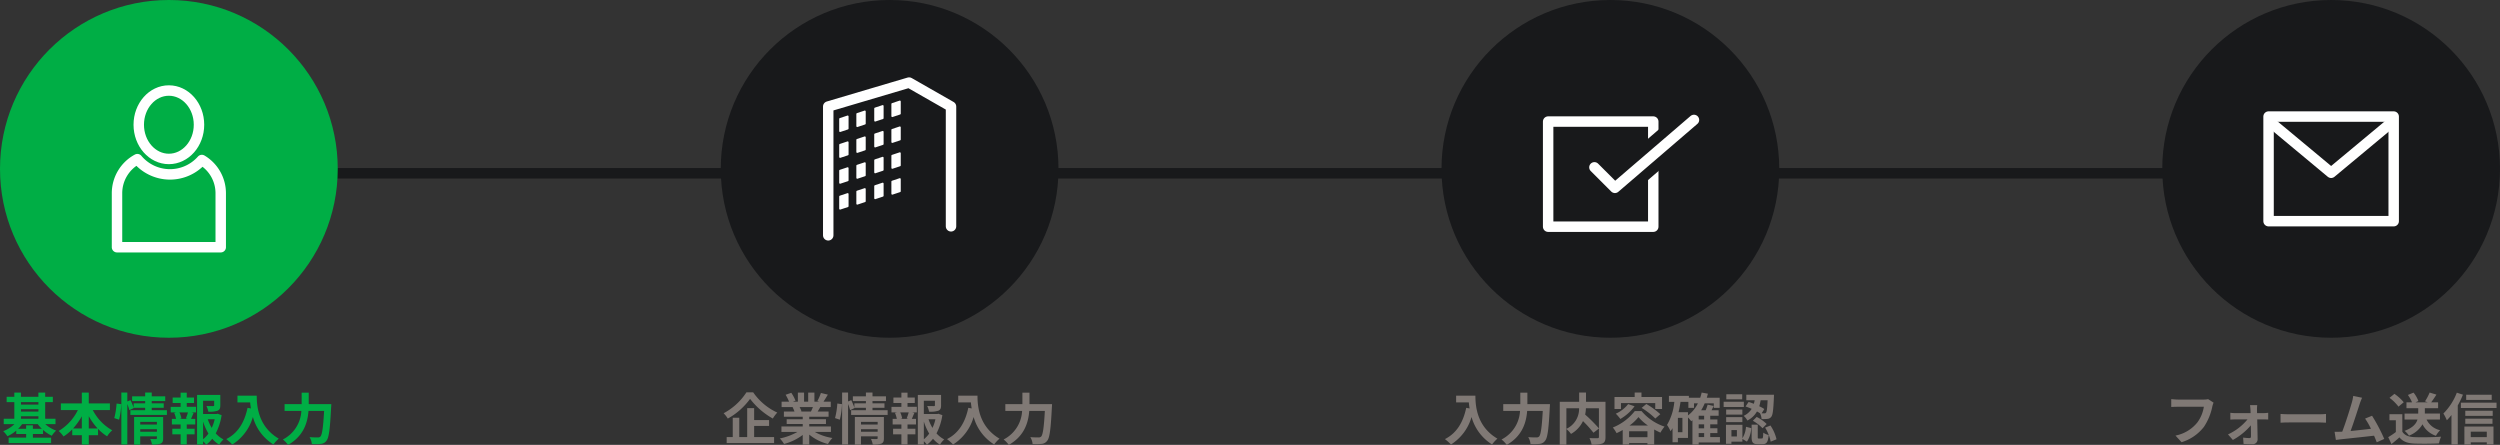 <svg xmlns="http://www.w3.org/2000/svg" width="718" height="127.774" viewBox="0 0 718 127.774">
  <rect x="0" y="0" width="718" height="127.774" fill="#333333" stroke="none"/>
  <g id="step_1" transform="translate(-281 -793.142)">
    <line id="線_1" data-name="線 1" x2="554.537" transform="translate(365.097 842.919)" fill="none" stroke="#18191b" stroke-linecap="round" stroke-linejoin="round" stroke-width="3"/>
    <g id="グループ_4" data-name="グループ 4">
      <circle id="楕円形_1" data-name="楕円形 1" cx="48.5" cy="48.5" r="48.5" transform="translate(281 793.142)" fill="#00ae45"/>
      <g id="グループ_1" data-name="グループ 1">
        <path id="パス_1" data-name="パス 1" d="M338.969,839.1a12.215,12.215,0,0,1-18.521-.25,11.11,11.11,0,0,0-5.842,9.784v15.508h29.788V848.634A11.1,11.1,0,0,0,338.969,839.1Z" fill="none" stroke="#fff" stroke-linecap="round" stroke-linejoin="round" stroke-width="3"/>
        <ellipse id="楕円形_2" data-name="楕円形 2" cx="8.65" cy="9.824" rx="8.65" ry="9.824" transform="translate(320.85 819.142)" fill="none" stroke="#fff" stroke-miterlimit="10" stroke-width="3"/>
      </g>
      <g id="グループ_3" data-name="グループ 3">
        <g id="グループ_2" data-name="グループ 2">
          <path id="パス_2" data-name="パス 2" d="M294.017,914.962a9.4,9.4,0,0,0,3.121,1.856,6.926,6.926,0,0,0-1.264,1.473,10.284,10.284,0,0,1-2.513-1.681v1.185h-2.913v1.04h5.234V920.4h-12.2v-1.569h5.026v-1.04h-2.833V916.8a10.555,10.555,0,0,1-2.545,1.633,7.613,7.613,0,0,0-1.217-1.457,9.669,9.669,0,0,0,3.233-2.016h-3.073v-1.553h3.042v-4.77h-2.209V907.1h2.209v-1.2h1.9v1.2h5.01v-1.2h1.953v1.2h2.193v1.537h-2.193v4.77h2.961v1.553Zm-1.008,1.328a9.929,9.929,0,0,1-1.153-1.328h-4.514a9.786,9.786,0,0,1-1.136,1.328h2.3V915.3h1.937v.992Zm-5.987-7.651v.7h5.01v-.7Zm0,2.721h5.01v-.7h-5.01Zm0,2.049h5.01v-.72h-5.01Z" fill="#00ae45"/>
          <path id="パス_3" data-name="パス 3" d="M307.648,910.912a13.975,13.975,0,0,0,5.586,5.81,8.1,8.1,0,0,0-1.472,1.729,13.073,13.073,0,0,1-2.609-2.145v1.825H306.5v2.705h-2v-2.705h-2.753V916.45a13.6,13.6,0,0,1-2.5,2.049,9.417,9.417,0,0,0-1.393-1.585,14.21,14.21,0,0,0,5.506-6h-4.881v-1.921h6.018V905.9h2v3.089h6.066v1.921Zm-3.153,5.282v-3.489a18.7,18.7,0,0,1-2.513,3.489Zm4.546,0a17.8,17.8,0,0,1-2.545-3.521v3.521Z" fill="#00ae45"/>
          <path id="パス_4" data-name="パス 4" d="M313.82,913.217a21.013,21.013,0,0,0,.657-4.178l1.344.176a21.621,21.621,0,0,1-.624,4.466Zm15.11-2.273v1.36H318.446v-1.36h4.242v-.688h-3.313l.031.08-1.248.608a13.309,13.309,0,0,0-.593-1.761V920.82h-1.712V905.886h1.712v2.561l.913-.384a19.22,19.22,0,0,1,.9,2.177v-1.265h3.313v-.64h-3.746v-1.361h3.746v-1.088h1.889v1.088h3.873v1.361h-3.873v.64h3.441v1.281h-3.441v.688Zm-1.072,8.067c0,.833-.16,1.281-.736,1.537a6.128,6.128,0,0,1-2.465.272,6.391,6.391,0,0,0-.512-1.617c.656.048,1.408.032,1.616.032.224,0,.3-.064.3-.256v-.528h-4.786v2.4h-1.76v-7.939h8.339Zm-6.579-4.706v.753h4.786V914.3Zm4.786,2.833V916.4h-4.786v.736Z" fill="#00ae45"/>
          <path id="パス_5" data-name="パス 5" d="M334.638,909.984h2.673v1.6h-1.329l.625.16c-.272.592-.512,1.217-.736,1.7h1.2v1.6h-2.433v1.232h2.257v1.6h-2.257v2.913h-1.761v-2.913h-2.385v-1.6h2.385v-1.232h-2.513v-1.6h1.2a9.125,9.125,0,0,0-.528-1.713l.576-.144h-1.585v-1.6h2.849v-1.1h-2.289V907.31h2.289v-1.392h1.761v1.392h2.081v1.569h-2.081Zm-.24,3.313a16.533,16.533,0,0,0,.576-1.713h-2.433a6.85,6.85,0,0,1,.561,1.713l-.513.144h2.321Zm10.244-.928a16.338,16.338,0,0,1-1.681,5.234,7.727,7.727,0,0,0,2.226,1.744,6.564,6.564,0,0,0-1.233,1.505,8.393,8.393,0,0,1-2-1.7,8.788,8.788,0,0,1-1.745,1.713,5.559,5.559,0,0,0-.88-.993v.945H337.6V906.558h6.675v3.009c0,.817-.176,1.281-.8,1.537a7.426,7.426,0,0,1-2.641.272,6.59,6.59,0,0,0-.544-1.633c.784.032,1.664.032,1.9.032.24-.016.32-.064.32-.24v-1.312h-3.185v3.825h3.858l.32-.08Zm-5.314,6.93a8.294,8.294,0,0,0,1.537-1.632,15.8,15.8,0,0,1-1.537-3.458Zm1.344-5.746a12.052,12.052,0,0,0,1.137,2.481,11.634,11.634,0,0,0,.848-2.481Z" fill="#00ae45"/>
          <path id="パス_6" data-name="パス 6" d="M354.736,906.782c0,3.026.432,8.868,6.322,12.341a10.3,10.3,0,0,0-1.537,1.665,13.529,13.529,0,0,1-5.89-7.891,13.851,13.851,0,0,1-5.906,7.907,15.136,15.136,0,0,0-1.745-1.553c3.33-1.68,5.234-4.77,6.115-8.979l.976.176c-.112-.609-.176-1.185-.224-1.729H349.2v-1.937Z" fill="#00ae45"/>
          <path id="パス_7" data-name="パス 7" d="M376.146,909.215s-.016.656-.048.913c-.32,6.37-.64,8.771-1.345,9.6a2.155,2.155,0,0,1-1.632.9,16.282,16.282,0,0,1-2.561.032,4.426,4.426,0,0,0-.657-1.969c1.009.08,1.953.08,2.369.08a.944.944,0,0,0,.752-.256c.481-.5.8-2.593,1.057-7.347H369.6c-.256,3.313-1.376,7.2-5.874,9.748a7.573,7.573,0,0,0-1.489-1.553,9.759,9.759,0,0,0,5.314-8.195h-4.818v-1.953h4.9v-3.3h2.033v3.3Z" fill="#00ae45"/>
        </g>
      </g>
    </g>
    <g id="グループ_8" data-name="グループ 8">
      <circle id="楕円形_3" data-name="楕円形 3" cx="48.5" cy="48.5" r="48.5" transform="translate(488 793.142)" fill="#18191b"/>
      <g id="グループ_6" data-name="グループ 6">
        <g id="グループ_5" data-name="グループ 5">
          <path id="パス_8" data-name="パス 8" d="M497.319,905.822a17.017,17.017,0,0,0,6.915,5.81,10.381,10.381,0,0,0-1.28,1.713,21.447,21.447,0,0,1-6.531-5.65,19.848,19.848,0,0,1-6.4,5.666,8.07,8.07,0,0,0-1.2-1.537,17.64,17.64,0,0,0,6.547-6Zm.273,12.853h5.73V920.4H489.7v-1.729h1.744v-5.554h1.873v5.554h2.273v-8.307h2v3.425h4.289v1.681h-4.289Z" fill="#807975"/>
          <path id="パス_9" data-name="パス 9" d="M515,917.186a14.294,14.294,0,0,0,5.074,1.745,8.957,8.957,0,0,0-1.28,1.729,13.66,13.66,0,0,1-5.378-2.7v2.881h-1.873v-2.785a15.2,15.2,0,0,1-5.362,2.593,8.886,8.886,0,0,0-1.217-1.585,16.787,16.787,0,0,0,5.058-1.873h-4.594v-1.568h6.115v-.7h-4.61v-1.377h4.61v-.72h-5.41v-1.489h3.041a7.189,7.189,0,0,0-.544-1.248l.192-.032h-3.345v-1.553h2.144a14.353,14.353,0,0,0-.992-1.985l1.633-.56a12.113,12.113,0,0,1,1.216,2.257l-.784.288h1.456v-2.609h1.777v2.609h1.184v-2.609H514.9v2.609h1.425l-.577-.176A12.828,12.828,0,0,0,516.761,906l2,.48c-.449.736-.881,1.457-1.249,2.017h2.081v1.553h-3.009c-.256.464-.512.9-.752,1.28h3.137v1.489h-5.554v.72h4.8v1.377h-4.8v.7h6.226v1.568Zm-4.354-7.138a8.5,8.5,0,0,1,.545,1.232l-.273.048h2.994c.192-.384.384-.848.56-1.28Z" fill="#807975"/>
          <path id="パス_10" data-name="パス 10" d="M520.82,913.217a21.013,21.013,0,0,0,.657-4.178l1.344.176a21.619,21.619,0,0,1-.624,4.466Zm15.11-2.273v1.36H525.446v-1.36h4.242v-.688h-3.313l.031.08-1.248.608a13.305,13.305,0,0,0-.593-1.761V920.82h-1.712V905.886h1.712v2.561l.913-.384a19.22,19.22,0,0,1,.9,2.177v-1.265h3.313v-.64h-3.746v-1.361h3.746v-1.088h1.889v1.088h3.873v1.361h-3.873v.64h3.441v1.281h-3.441v.688Zm-1.072,8.067c0,.833-.16,1.281-.736,1.537a6.128,6.128,0,0,1-2.465.272,6.393,6.393,0,0,0-.512-1.617c.656.048,1.408.032,1.616.032.224,0,.3-.064.3-.256v-.528h-4.786v2.4h-1.76v-7.939h8.339Zm-6.579-4.706v.753h4.786V914.3Zm4.786,2.833V916.4h-4.786v.736Z" fill="#807975"/>
          <path id="パス_11" data-name="パス 11" d="M541.638,909.984h2.673v1.6h-1.329l.625.16c-.272.592-.512,1.217-.736,1.7h1.2v1.6h-2.433v1.232H543.9v1.6h-2.257v2.913h-1.761v-2.913h-2.385v-1.6h2.385v-1.232h-2.513v-1.6h1.2a9.125,9.125,0,0,0-.528-1.713l.576-.144h-1.585v-1.6h2.849v-1.1h-2.289V907.31h2.289v-1.392h1.761v1.392h2.081v1.569h-2.081Zm-.24,3.313a16.519,16.519,0,0,0,.576-1.713h-2.433a6.85,6.85,0,0,1,.561,1.713l-.513.144h2.321Zm10.244-.928a16.339,16.339,0,0,1-1.681,5.234,7.726,7.726,0,0,0,2.226,1.744,6.566,6.566,0,0,0-1.233,1.505,8.393,8.393,0,0,1-2-1.7,8.789,8.789,0,0,1-1.745,1.713,5.559,5.559,0,0,0-.88-.993v.945H544.6V906.558h6.675v3.009c0,.817-.176,1.281-.8,1.537a7.426,7.426,0,0,1-2.641.272,6.59,6.59,0,0,0-.544-1.633c.784.032,1.664.032,1.9.032.24-.016.32-.064.32-.24v-1.312h-3.185v3.825h3.858l.32-.08Zm-5.314,6.93a8.294,8.294,0,0,0,1.537-1.632,15.8,15.8,0,0,1-1.537-3.458Zm1.344-5.746a12.05,12.05,0,0,0,1.137,2.481,11.632,11.632,0,0,0,.848-2.481Z" fill="#807975"/>
          <path id="パス_12" data-name="パス 12" d="M561.736,906.782c0,3.026.432,8.868,6.322,12.341a10.3,10.3,0,0,0-1.537,1.665,13.529,13.529,0,0,1-5.89-7.891,13.851,13.851,0,0,1-5.906,7.907,15.131,15.131,0,0,0-1.745-1.553c3.33-1.68,5.234-4.77,6.115-8.979l.976.176c-.112-.609-.176-1.185-.224-1.729H556.2v-1.937Z" fill="#807975"/>
          <path id="パス_13" data-name="パス 13" d="M583.146,909.215s-.016.656-.048.913c-.32,6.37-.64,8.771-1.345,9.6a2.155,2.155,0,0,1-1.632.9,16.282,16.282,0,0,1-2.561.032,4.426,4.426,0,0,0-.657-1.969c1.009.08,1.953.08,2.369.08a.944.944,0,0,0,.752-.256c.481-.5.8-2.593,1.057-7.347H576.6c-.256,3.313-1.376,7.2-5.874,9.748a7.572,7.572,0,0,0-1.489-1.553,9.759,9.759,0,0,0,5.314-8.195h-4.818v-1.953h4.9v-3.3h2.033v3.3Z" fill="#807975"/>
        </g>
      </g>
      <g id="グループ_7" data-name="グループ 7">
        <path id="パス_14" data-name="パス 14" d="M518.868,860.723V823.738l23.223-6.881,12.042,6.881v34.4" fill="none" stroke="#fff" stroke-linecap="round" stroke-linejoin="round" stroke-width="3"/>
        <g id="パス_15" data-name="パス 15" fill="none" stroke-linecap="round" stroke-linejoin="round">
          <path d="M524.546,830.312l-2.215.734a.237.237,0,0,1-.312-.225v-3.536a.237.237,0,0,1,.163-.226l2.215-.734a.237.237,0,0,1,.312.225v3.537A.236.236,0,0,1,524.546,830.312Z" stroke="none"/>
          <path d="M 522.256 831.058 C 522.129 831.058 522.019 830.956 522.019 830.821 L 522.019 827.285 C 522.019 827.182 522.084 827.091 522.182 827.059 L 524.397 826.325 C 524.422 826.317 524.448 826.313 524.472 826.313 C 524.599 826.313 524.709 826.415 524.709 826.55 L 524.709 830.087 C 524.709 830.189 524.644 830.28 524.546 830.312 L 522.331 831.046 C 522.306 831.054 522.28 831.058 522.256 831.058 Z" stroke="none" fill="#fff"/>
        </g>
        <g id="パス_16" data-name="パス 16" fill="none" stroke-linecap="round" stroke-linejoin="round">
          <path d="M529.471,828.885l-2.216.734a.237.237,0,0,1-.312-.225v-3.536a.238.238,0,0,1,.163-.226l2.215-.734a.237.237,0,0,1,.312.225v3.536A.237.237,0,0,1,529.471,828.885Z" stroke="none"/>
          <path d="M 527.18 829.631 C 527.053 829.631 526.943 829.529 526.943 829.394 L 526.943 825.858 C 526.943 825.755 527.009 825.664 527.106 825.632 L 529.321 824.898 C 529.346 824.89 529.372 824.886 529.396 824.886 C 529.523 824.886 529.633 824.988 529.633 825.123 L 529.633 828.659 C 529.633 828.762 529.568 828.853 529.471 828.885 L 527.255 829.619 C 527.23 829.627 527.204 829.631 527.18 829.631 Z" stroke="none" fill="#fff"/>
        </g>
        <g id="パス_17" data-name="パス 17" fill="none" stroke-linecap="round" stroke-linejoin="round">
          <path d="M534.609,827.315l-2.216.734a.237.237,0,0,1-.312-.225v-3.536a.238.238,0,0,1,.163-.226l2.215-.734a.237.237,0,0,1,.312.225v3.536A.237.237,0,0,1,534.609,827.315Z" stroke="none"/>
          <path d="M 532.318 828.061 C 532.192 828.061 532.081 827.959 532.081 827.824 L 532.081 824.288 C 532.081 824.185 532.147 824.094 532.244 824.062 L 534.459 823.328 C 534.484 823.32 534.51 823.316 534.534 823.316 C 534.661 823.316 534.771 823.418 534.771 823.553 L 534.771 827.089 C 534.771 827.192 534.706 827.283 534.609 827.315 L 532.393 828.049 C 532.368 828.057 532.343 828.061 532.318 828.061 Z" stroke="none" fill="#fff"/>
        </g>
        <g id="パス_18" data-name="パス 18" fill="none" stroke-linecap="round" stroke-linejoin="round">
          <path d="M539.533,826.02l-2.216.735a.238.238,0,0,1-.312-.226v-3.536a.24.24,0,0,1,.163-.226l2.215-.734a.237.237,0,0,1,.312.226v3.536A.237.237,0,0,1,539.533,826.02Z" stroke="none"/>
          <path d="M 537.242 826.767 C 537.116 826.767 537.005 826.665 537.005 826.529 L 537.005 822.993 C 537.005 822.891 537.071 822.8 537.168 822.767 L 539.383 822.033 C 539.408 822.025 539.433 822.021 539.458 822.021 C 539.584 822.021 539.695 822.123 539.695 822.259 L 539.695 825.795 C 539.695 825.897 539.63 825.988 539.533 826.02 L 537.317 826.755 C 537.292 826.763 537.267 826.767 537.242 826.767 Z" stroke="none" fill="#fff"/>
        </g>
        <g id="パス_19" data-name="パス 19" fill="none" stroke-linecap="round" stroke-linejoin="round">
          <path d="M524.546,837.741l-2.215.734a.237.237,0,0,1-.312-.225v-3.536a.237.237,0,0,1,.163-.226l2.215-.734a.237.237,0,0,1,.312.225v3.536A.237.237,0,0,1,524.546,837.741Z" stroke="none"/>
          <path d="M 522.256 838.487 C 522.129 838.487 522.019 838.385 522.019 838.25 L 522.019 834.714 C 522.019 834.611 522.084 834.52 522.182 834.488 L 524.397 833.754 C 524.422 833.746 524.448 833.742 524.472 833.742 C 524.599 833.742 524.709 833.844 524.709 833.979 L 524.709 837.515 C 524.709 837.618 524.644 837.709 524.546 837.741 L 522.331 838.475 C 522.306 838.483 522.28 838.487 522.256 838.487 Z" stroke="none" fill="#fff"/>
        </g>
        <g id="パス_20" data-name="パス 20" fill="none" stroke-linecap="round" stroke-linejoin="round">
          <path d="M529.471,836.314l-2.216.734a.237.237,0,0,1-.312-.226v-3.536a.238.238,0,0,1,.163-.225l2.215-.734a.237.237,0,0,1,.312.225v3.536A.238.238,0,0,1,529.471,836.314Z" stroke="none"/>
          <path d="M 527.18 837.06 C 527.054 837.06 526.943 836.958 526.943 836.822 L 526.943 833.286 C 526.943 833.184 527.009 833.093 527.106 833.061 L 529.321 832.327 C 529.346 832.319 529.372 832.315 529.396 832.315 C 529.523 832.315 529.633 832.417 529.633 832.552 L 529.633 836.088 C 529.633 836.191 529.568 836.281 529.471 836.314 L 527.255 837.048 C 527.23 837.056 527.205 837.06 527.18 837.06 Z" stroke="none" fill="#fff"/>
        </g>
        <g id="パス_21" data-name="パス 21" fill="none" stroke-linecap="round" stroke-linejoin="round">
          <path d="M534.609,834.744l-2.216.734a.238.238,0,0,1-.312-.226v-3.536a.237.237,0,0,1,.163-.225l2.215-.734a.237.237,0,0,1,.312.225v3.536A.238.238,0,0,1,534.609,834.744Z" stroke="none"/>
          <path d="M 532.318 835.49 C 532.192 835.49 532.081 835.388 532.081 835.252 L 532.081 831.716 C 532.081 831.614 532.147 831.523 532.244 831.491 L 534.459 830.757 C 534.484 830.749 534.51 830.745 534.534 830.745 C 534.661 830.745 534.771 830.847 534.771 830.982 L 534.771 834.518 C 534.771 834.621 534.706 834.711 534.609 834.744 L 532.393 835.478 C 532.368 835.486 532.343 835.49 532.318 835.49 Z" stroke="none" fill="#fff"/>
        </g>
        <g id="パス_22" data-name="パス 22" fill="none" stroke-linecap="round" stroke-linejoin="round">
          <path d="M539.533,833.449l-2.216.734a.237.237,0,0,1-.312-.225v-3.536a.238.238,0,0,1,.163-.226l2.215-.734a.237.237,0,0,1,.312.225v3.537A.237.237,0,0,1,539.533,833.449Z" stroke="none"/>
          <path d="M 537.242 834.195 C 537.116 834.195 537.005 834.093 537.005 833.958 L 537.005 830.422 C 537.005 830.319 537.071 830.228 537.168 830.196 L 539.383 829.462 C 539.408 829.454 539.434 829.45 539.458 829.45 C 539.585 829.45 539.695 829.552 539.695 829.687 L 539.695 833.224 C 539.695 833.326 539.63 833.417 539.533 833.449 L 537.317 834.183 C 537.292 834.191 537.267 834.195 537.242 834.195 Z" stroke="none" fill="#fff"/>
        </g>
        <g id="パス_23" data-name="パス 23" fill="none" stroke-linecap="round" stroke-linejoin="round">
          <path d="M524.546,845.17l-2.215.734a.237.237,0,0,1-.312-.225v-3.537a.236.236,0,0,1,.163-.225l2.215-.734a.237.237,0,0,1,.312.225v3.536A.237.237,0,0,1,524.546,845.17Z" stroke="none"/>
          <path d="M 522.256 845.916 C 522.129 845.916 522.019 845.814 522.019 845.679 L 522.019 842.142 C 522.019 842.04 522.084 841.949 522.182 841.917 L 524.397 841.183 C 524.422 841.175 524.448 841.171 524.472 841.171 C 524.599 841.171 524.709 841.273 524.709 841.408 L 524.709 844.944 C 524.709 845.047 524.644 845.138 524.546 845.17 L 522.331 845.904 C 522.306 845.912 522.28 845.916 522.256 845.916 Z" stroke="none" fill="#fff"/>
        </g>
        <g id="パス_24" data-name="パス 24" fill="none" stroke-linecap="round" stroke-linejoin="round">
          <path d="M529.471,843.742l-2.216.735a.237.237,0,0,1-.312-.226v-3.536a.237.237,0,0,1,.163-.225l2.215-.735a.237.237,0,0,1,.312.226v3.536A.237.237,0,0,1,529.471,843.742Z" stroke="none"/>
          <path d="M 527.18 844.489 C 527.054 844.489 526.943 844.387 526.943 844.251 L 526.943 840.715 C 526.943 840.613 527.009 840.522 527.106 840.49 L 529.321 839.755 C 529.346 839.747 529.371 839.743 529.396 839.743 C 529.522 839.743 529.633 839.845 529.633 839.981 L 529.633 843.517 C 529.633 843.619 529.568 843.71 529.471 843.742 L 527.255 844.477 C 527.23 844.485 527.205 844.489 527.18 844.489 Z" stroke="none" fill="#fff"/>
        </g>
        <g id="パス_25" data-name="パス 25" fill="none" stroke-linecap="round" stroke-linejoin="round">
          <path d="M534.609,842.173l-2.216.734a.238.238,0,0,1-.312-.226v-3.536a.238.238,0,0,1,.163-.225l2.215-.735a.238.238,0,0,1,.312.226v3.536A.239.239,0,0,1,534.609,842.173Z" stroke="none"/>
          <path d="M 532.318 842.919 C 532.192 842.919 532.081 842.817 532.081 842.681 L 532.081 839.145 C 532.081 839.043 532.147 838.952 532.244 838.92 L 534.459 838.185 C 534.484 838.177 534.509 838.173 534.534 838.173 C 534.66 838.173 534.771 838.275 534.771 838.411 L 534.771 841.947 C 534.771 842.049 534.706 842.14 534.609 842.173 L 532.393 842.907 C 532.368 842.915 532.343 842.919 532.318 842.919 Z" stroke="none" fill="#fff"/>
        </g>
        <g id="パス_26" data-name="パス 26" fill="none" stroke-linecap="round" stroke-linejoin="round">
          <path d="M539.533,840.878l-2.216.734a.237.237,0,0,1-.312-.225v-3.536a.238.238,0,0,1,.163-.226l2.215-.734a.237.237,0,0,1,.312.225v3.536A.237.237,0,0,1,539.533,840.878Z" stroke="none"/>
          <path d="M 537.242 841.624 C 537.116 841.624 537.005 841.522 537.005 841.387 L 537.005 837.851 C 537.005 837.748 537.071 837.657 537.168 837.625 L 539.383 836.891 C 539.408 836.883 539.434 836.879 539.458 836.879 C 539.585 836.879 539.695 836.981 539.695 837.116 L 539.695 840.652 C 539.695 840.755 539.63 840.846 539.533 840.878 L 537.317 841.612 C 537.292 841.62 537.267 841.624 537.242 841.624 Z" stroke="none" fill="#fff"/>
        </g>
        <g id="パス_27" data-name="パス 27" fill="none" stroke-linecap="round" stroke-linejoin="round">
          <path d="M524.546,852.6l-2.215.734a.238.238,0,0,1-.312-.226v-3.536a.236.236,0,0,1,.163-.225l2.215-.735a.237.237,0,0,1,.312.226v3.536A.238.238,0,0,1,524.546,852.6Z" stroke="none"/>
          <path d="M 522.256 853.345 C 522.13 853.345 522.019 853.243 522.019 853.107 L 522.019 849.571 C 522.019 849.469 522.084 849.378 522.182 849.346 L 524.397 848.611 C 524.422 848.603 524.447 848.599 524.472 848.599 C 524.598 848.599 524.709 848.701 524.709 848.837 L 524.709 852.373 C 524.709 852.475 524.644 852.566 524.546 852.599 L 522.331 853.333 C 522.306 853.341 522.281 853.345 522.256 853.345 Z" stroke="none" fill="#fff"/>
        </g>
        <g id="パス_28" data-name="パス 28" fill="none" stroke-linecap="round" stroke-linejoin="round">
          <path d="M529.471,851.171l-2.216.735a.238.238,0,0,1-.312-.226v-3.536a.24.24,0,0,1,.163-.226l2.215-.734a.237.237,0,0,1,.312.226v3.536A.237.237,0,0,1,529.471,851.171Z" stroke="none"/>
          <path d="M 527.18 851.918 C 527.054 851.918 526.943 851.816 526.943 851.68 L 526.943 848.144 C 526.943 848.042 527.009 847.951 527.106 847.918 L 529.321 847.184 C 529.346 847.176 529.371 847.172 529.396 847.172 C 529.522 847.172 529.633 847.274 529.633 847.41 L 529.633 850.946 C 529.633 851.048 529.568 851.139 529.471 851.171 L 527.255 851.906 C 527.23 851.914 527.205 851.918 527.18 851.918 Z" stroke="none" fill="#fff"/>
        </g>
        <g id="パス_29" data-name="パス 29" fill="none" stroke-linecap="round" stroke-linejoin="round">
          <path d="M534.609,849.6l-2.216.735a.238.238,0,0,1-.312-.226v-3.536a.237.237,0,0,1,.163-.225l2.215-.735a.237.237,0,0,1,.312.226v3.536A.237.237,0,0,1,534.609,849.6Z" stroke="none"/>
          <path d="M 532.318 850.348 C 532.192 850.348 532.081 850.246 532.081 850.11 L 532.081 846.574 C 532.081 846.472 532.147 846.381 532.244 846.349 L 534.459 845.614 C 534.484 845.606 534.509 845.602 534.534 845.602 C 534.66 845.602 534.771 845.704 534.771 845.84 L 534.771 849.376 C 534.771 849.478 534.706 849.569 534.609 849.601 L 532.393 850.336 C 532.368 850.344 532.343 850.348 532.318 850.348 Z" stroke="none" fill="#fff"/>
        </g>
        <g id="パス_30" data-name="パス 30" fill="none" stroke-linecap="round" stroke-linejoin="round">
          <path d="M539.533,848.307l-2.216.734a.237.237,0,0,1-.312-.225v-3.537a.237.237,0,0,1,.163-.225l2.215-.734a.237.237,0,0,1,.312.225v3.536A.237.237,0,0,1,539.533,848.307Z" stroke="none"/>
          <path d="M 537.242 849.053 C 537.116 849.053 537.005 848.951 537.005 848.816 L 537.005 845.279 C 537.005 845.177 537.071 845.086 537.168 845.054 L 539.383 844.32 C 539.408 844.312 539.434 844.308 539.458 844.308 C 539.585 844.308 539.695 844.41 539.695 844.545 L 539.695 848.081 C 539.695 848.184 539.63 848.275 539.533 848.307 L 537.317 849.041 C 537.292 849.049 537.267 849.053 537.242 849.053 Z" stroke="none" fill="#fff"/>
        </g>
      </g>
    </g>
    <g id="グループ_12" data-name="グループ 12">
      <circle id="楕円形_4" data-name="楕円形 4" cx="48.5" cy="48.5" r="48.5" transform="translate(695 793.142)" fill="#18191b"/>
      <g id="グループ_10" data-name="グループ 10">
        <g id="グループ_9" data-name="グループ 9">
          <path id="パス_31" data-name="パス 31" d="M704.736,906.782c0,3.026.432,8.868,6.322,12.341a10.3,10.3,0,0,0-1.537,1.665,13.529,13.529,0,0,1-5.89-7.891,13.851,13.851,0,0,1-5.906,7.907,15.131,15.131,0,0,0-1.745-1.553c3.33-1.68,5.234-4.77,6.115-8.979l.976.176c-.112-.609-.176-1.185-.224-1.729H699.2v-1.937Z" fill="#807975"/>
          <path id="パス_32" data-name="パス 32" d="M726.146,909.215s-.016.656-.048.913c-.32,6.37-.64,8.771-1.345,9.6a2.155,2.155,0,0,1-1.632.9,16.282,16.282,0,0,1-2.561.032,4.426,4.426,0,0,0-.657-1.969c1.009.08,1.953.08,2.369.08a.944.944,0,0,0,.752-.256c.481-.5.8-2.593,1.057-7.347H719.6c-.256,3.313-1.376,7.2-5.874,9.748a7.572,7.572,0,0,0-1.489-1.553,9.759,9.759,0,0,0,5.314-8.195h-4.818v-1.953h4.9v-3.3h2.033v3.3Z" fill="#807975"/>
          <path id="パス_33" data-name="パス 33" d="M742.1,918.659c0,1.024-.208,1.553-.88,1.857a8.267,8.267,0,0,1-3.106.336,6.245,6.245,0,0,0-.624-1.889c.945.048,2.017.032,2.321.032.3-.016.4-.1.4-.384v-2.4l-1.568,1.217a33.509,33.509,0,0,0-3.01-3.346,8.305,8.305,0,0,1-3.441,3.682,7.72,7.72,0,0,0-1.329-1.409v4.514h-1.9V908.543h5.57v-2.657H736.5v2.657h5.6Zm-11.237-2.353a6.34,6.34,0,0,0,3.65-5.906h-3.65Zm5.618-5.906a11.9,11.9,0,0,1-.224,1.809,41.684,41.684,0,0,1,3.954,3.969V910.4Z" fill="#807975"/>
          <path id="パス_34" data-name="パス 34" d="M752.448,911.2a14.721,14.721,0,0,0,6.61,4.466,11.351,11.351,0,0,0-1.184,1.729c-.577-.257-1.185-.561-1.793-.9v4.322h-1.936v-.432h-5.267v.448h-1.84v-4.194a16.88,16.88,0,0,1-1.761.9,9.406,9.406,0,0,0-1.073-1.617,15.159,15.159,0,0,0,6.307-4.722Zm-5.907-.592h-1.856v-3.442h5.794v-1.28h1.953v1.28h5.906v3.442h-1.953V908.9h-9.844Zm3.906-.785a13.444,13.444,0,0,1-4.082,3.65,11.591,11.591,0,0,0-1.312-1.521,9.318,9.318,0,0,0,3.553-2.753Zm3.7,8.884v-1.7h-5.267v1.7Zm.127-3.361a13.625,13.625,0,0,1-2.7-2.417,13.44,13.44,0,0,1-2.561,2.417Zm-.448-6.179a23.551,23.551,0,0,1,4.018,2.929l-1.441,1.249a21.625,21.625,0,0,0-3.922-3.057Z" fill="#807975"/>
          <path id="パス_35" data-name="パス 35" d="M774.962,920.212h-6.1v.624h-1.793v-6.995c-.112.1-.24.192-.352.272a13.245,13.245,0,0,0-.928-1.088v5.89h-2.9v1.249h-1.537v-4.05a8.183,8.183,0,0,1-.577.88,9.706,9.706,0,0,0-1.008-1.808,15.853,15.853,0,0,0,2.1-6.627h-1.553V906.83h5.731v.545H769.3a14.616,14.616,0,0,0,.416-1.489l1.793.32c-.1.4-.208.784-.32,1.169h3.7v2.913H773.2v-1.313h-2.61a13.052,13.052,0,0,1-1.024,2h1.3a11.5,11.5,0,0,0,.56-1.617l1.728.368c-.192.433-.4.849-.608,1.249h2.049v1.569h-2.417v1.072h2.065v1.393h-2.065v1.136h2.065v1.377h-2.065v1.136h2.785Zm-10.772-7.059h-1.3v4.113h1.3Zm1.6-.705a9.649,9.649,0,0,0,2.849-3.473h-1.121v1.313H765.9v-1.729h-2.256c-.145,1.008-.336,2-.561,2.961h2.706Zm4.642.1h-1.569v1.072h1.569Zm0,2.465h-1.569v1.136h1.569Zm-1.569,3.649h1.569v-1.136h-1.569Z" fill="#807975"/>
          <path id="パス_36" data-name="パス 36" d="M781.838,910.032h-5.81v-1.505h5.81Zm-.416,8.979a7.213,7.213,0,0,0,1.025-3.3l1.5.384a7.613,7.613,0,0,1-1.232,3.89l-1.3-.785v.785h-3.153v.624H776.7v-5.458h4.721Zm-.016-6.8h-4.657v-1.457h4.657Zm-4.657.736h4.657v1.424h-4.657Zm4.609-5.122H776.8v-1.441h4.562Zm-1.52,8.835h-1.569V918.5h1.569Zm3.361-8.083c.48.144.992.336,1.505.528q.144-.5.24-1.008h-2.4V906.51h7.939s0,.48-.016.7c-.16,3.618-.32,5.106-.752,5.619a1.432,1.432,0,0,1-1.057.608,10.758,10.758,0,0,1-1.728.064,4.6,4.6,0,0,0-.449-1.665c-.272-.176-.56-.352-.88-.528a6.506,6.506,0,0,1-2.753,2.609,4.506,4.506,0,0,0-1.073-1.344,5.277,5.277,0,0,0,2.306-2.017c-.593-.256-1.2-.5-1.761-.673Zm3.794,10.5c.3,0,.368-.208.416-1.68a4.585,4.585,0,0,0,1.552.688c-.176,2.1-.64,2.625-1.776,2.625h-1.313c-1.5,0-1.809-.528-1.809-2.113v-3.5h1.761v3.489c0,.448.032.5.321.5Zm-1.473-6.194a11.1,11.1,0,0,1,2.865,2.033L787.2,916.13a11.991,11.991,0,0,0-2.785-2.145Zm1.137-4.786a12.552,12.552,0,0,1-.4,1.713,12.985,12.985,0,0,1,1.457.8l-.768,1.232c.336.016.608.016.768.016a.5.5,0,0,0,.48-.192c.224-.256.352-1.2.464-3.569Zm2.817,7.251a11.891,11.891,0,0,1,1.744,3.953l-1.68.689a11.856,11.856,0,0,0-1.6-4.034Z" fill="#807975"/>
        </g>
      </g>
      <g id="グループ_11" data-name="グループ 11">
        <rect id="長方形_1" data-name="長方形 1" width="30.191" height="30.191" transform="translate(725.627 828.057)" fill="none" stroke="#fff" stroke-linecap="round" stroke-linejoin="round" stroke-width="3"/>
        <path id="パス_37" data-name="パス 37" d="M738.917,841.2l5.89,5.89,22.7-19.5" fill="none" stroke="#18191b" stroke-linecap="round" stroke-linejoin="round" stroke-width="9"/>
        <path id="パス_38" data-name="パス 38" d="M738.917,841.2l5.89,5.89,22.7-19.5" fill="none" stroke="#fff" stroke-linecap="round" stroke-linejoin="round" stroke-width="3"/>
      </g>
    </g>
    <g id="グループ_16" data-name="グループ 16">
      <circle id="楕円形_5" data-name="楕円形 5" cx="48.5" cy="48.5" r="48.5" transform="translate(902 793.142)" fill="#18191b"/>
      <g id="グループ_14" data-name="グループ 14">
        <g id="グループ_13" data-name="グループ 13">
          <path id="パス_39" data-name="パス 39" d="M916.377,909.9a16.459,16.459,0,0,1-2.4,5.826,12.812,12.812,0,0,1-6.435,4.418l-1.745-1.905a10.645,10.645,0,0,0,6.275-3.762,10.145,10.145,0,0,0,1.873-4.513h-7.459c-.721,0-1.489.032-1.905.064v-2.257c.48.048,1.393.128,1.92.128h7.4a5.366,5.366,0,0,0,1.265-.128l1.569,1.008A7.076,7.076,0,0,0,916.377,909.9Z" fill="#807975"/>
          <path id="パス_40" data-name="パス 40" d="M929.208,910.816c0,.288.016.624.016.976h1.889c.416,0,1.025-.064,1.313-.1v1.937c-.384-.016-.881-.032-1.233-.032h-1.921c.048,1.9.1,4.082.112,5.714a1.4,1.4,0,0,1-1.552,1.409c-.769,0-1.761-.032-2.481-.08l-.128-1.825a14.615,14.615,0,0,0,1.84.144c.3,0,.416-.176.416-.5,0-.784-.015-1.953-.031-3.169a18.19,18.19,0,0,1-5.171,4.209l-1.392-1.6a15.714,15.714,0,0,0,5.6-4.306h-3.425c-.464,0-1.041.032-1.505.064V911.7a14.21,14.21,0,0,0,1.457.1h4.354c0-.352-.016-.672-.033-.976-.016-.384-.064-.9-.127-1.329h2.064A11.75,11.75,0,0,0,929.208,910.816Z" fill="#807975"/>
          <path id="パス_41" data-name="パス 41" d="M938.55,912.128h8.6c.752,0,1.457-.064,1.873-.1v2.513c-.384-.016-1.2-.08-1.873-.08h-8.6c-.913,0-1.985.032-2.577.08v-2.513C936.549,912.08,937.717,912.128,938.55,912.128Z" fill="#807975"/>
          <path id="パス_42" data-name="パス 42" d="M958.7,909.151c-.512,1.569-1.808,5.635-2.609,7.779,1.953-.192,4.226-.448,5.843-.64a19.438,19.438,0,0,0-1.681-2.929l2-.816a49.245,49.245,0,0,1,3.505,6.658l-2.161.961c-.208-.545-.464-1.2-.768-1.889-2.593.3-7.443.816-9.46,1.024-.4.048-.992.128-1.505.192l-.368-2.337c.545,0,1.233,0,1.761-.016.128,0,.288-.016.432-.016.929-2.369,2.3-6.754,2.77-8.419a11.613,11.613,0,0,0,.383-1.857l2.546.529C959.175,907.855,958.936,908.447,958.7,909.151Z" fill="#807975"/>
          <path id="パス_43" data-name="パス 43" d="M970.95,917.122c.656,1.073,1.857,1.505,3.521,1.569,1.873.08,5.474.032,7.6-.128a9.979,9.979,0,0,0-.592,1.921c-1.92.1-5.138.128-7.043.048-1.969-.08-3.281-.528-4.321-1.777-.7.624-1.409,1.249-2.289,1.921l-.929-1.985a21.02,21.02,0,0,0,2.193-1.472v-3.378h-1.841V912.1h3.7Zm-1.105-7.186a12.087,12.087,0,0,0-2.576-2.529l1.408-1.153a12.82,12.82,0,0,1,2.673,2.417Zm8.068,3.7a5.589,5.589,0,0,0,3.889,3.057,6.984,6.984,0,0,0-1.2,1.6,6.555,6.555,0,0,1-3.858-3.3,7.577,7.577,0,0,1-3.89,3.265,5.989,5.989,0,0,0-1.264-1.377c2.433-.9,3.361-2.1,3.714-3.249H971.59V911.92h3.922v-1.536h-3.378V908.7h1.6a10.5,10.5,0,0,0-1.185-2.129l1.617-.672a8.288,8.288,0,0,1,1.393,2.433l-.849.368h3.57l-.817-.288a15.821,15.821,0,0,0,1.329-2.529l1.953.592c-.513.816-1.057,1.617-1.521,2.225h2v1.681h-3.809v1.536h4.337v1.713Z" fill="#807975"/>
          <path id="パス_44" data-name="パス 44" d="M988.358,906.494a25.883,25.883,0,0,1-1.488,3.089v11.205h-1.809v-8.452a15.346,15.346,0,0,1-1.329,1.505,12.293,12.293,0,0,0-.992-1.937,17.028,17.028,0,0,0,3.858-5.986Zm9.652,2.289v1.537H987.766v-1.537Zm-9.236,6.867h8.356v5.122h-1.921v-.592H990.6v.64h-1.825Zm8.132-3.073h-7.875V911.1h7.875Zm-7.875.8h7.811v1.488h-7.811ZM996.618,908h-7.331V906.51h7.331Zm-6.019,9.123v1.569h4.61v-1.569Z" fill="#807975"/>
        </g>
      </g>
      <g id="グループ_15" data-name="グループ 15">
        <rect id="長方形_2" data-name="長方形 2" width="35.937" height="30.046" transform="translate(932.531 826.619)" fill="none" stroke="#fff" stroke-linecap="round" stroke-linejoin="round" stroke-width="3"/>
        <path id="パス_45" data-name="パス 45" d="M967.744,828.413,950.5,842.763l-17.244-14.35" fill="none" stroke="#fff" stroke-linecap="round" stroke-linejoin="round" stroke-width="3"/>
      </g>
    </g>
  </g>
</svg>
